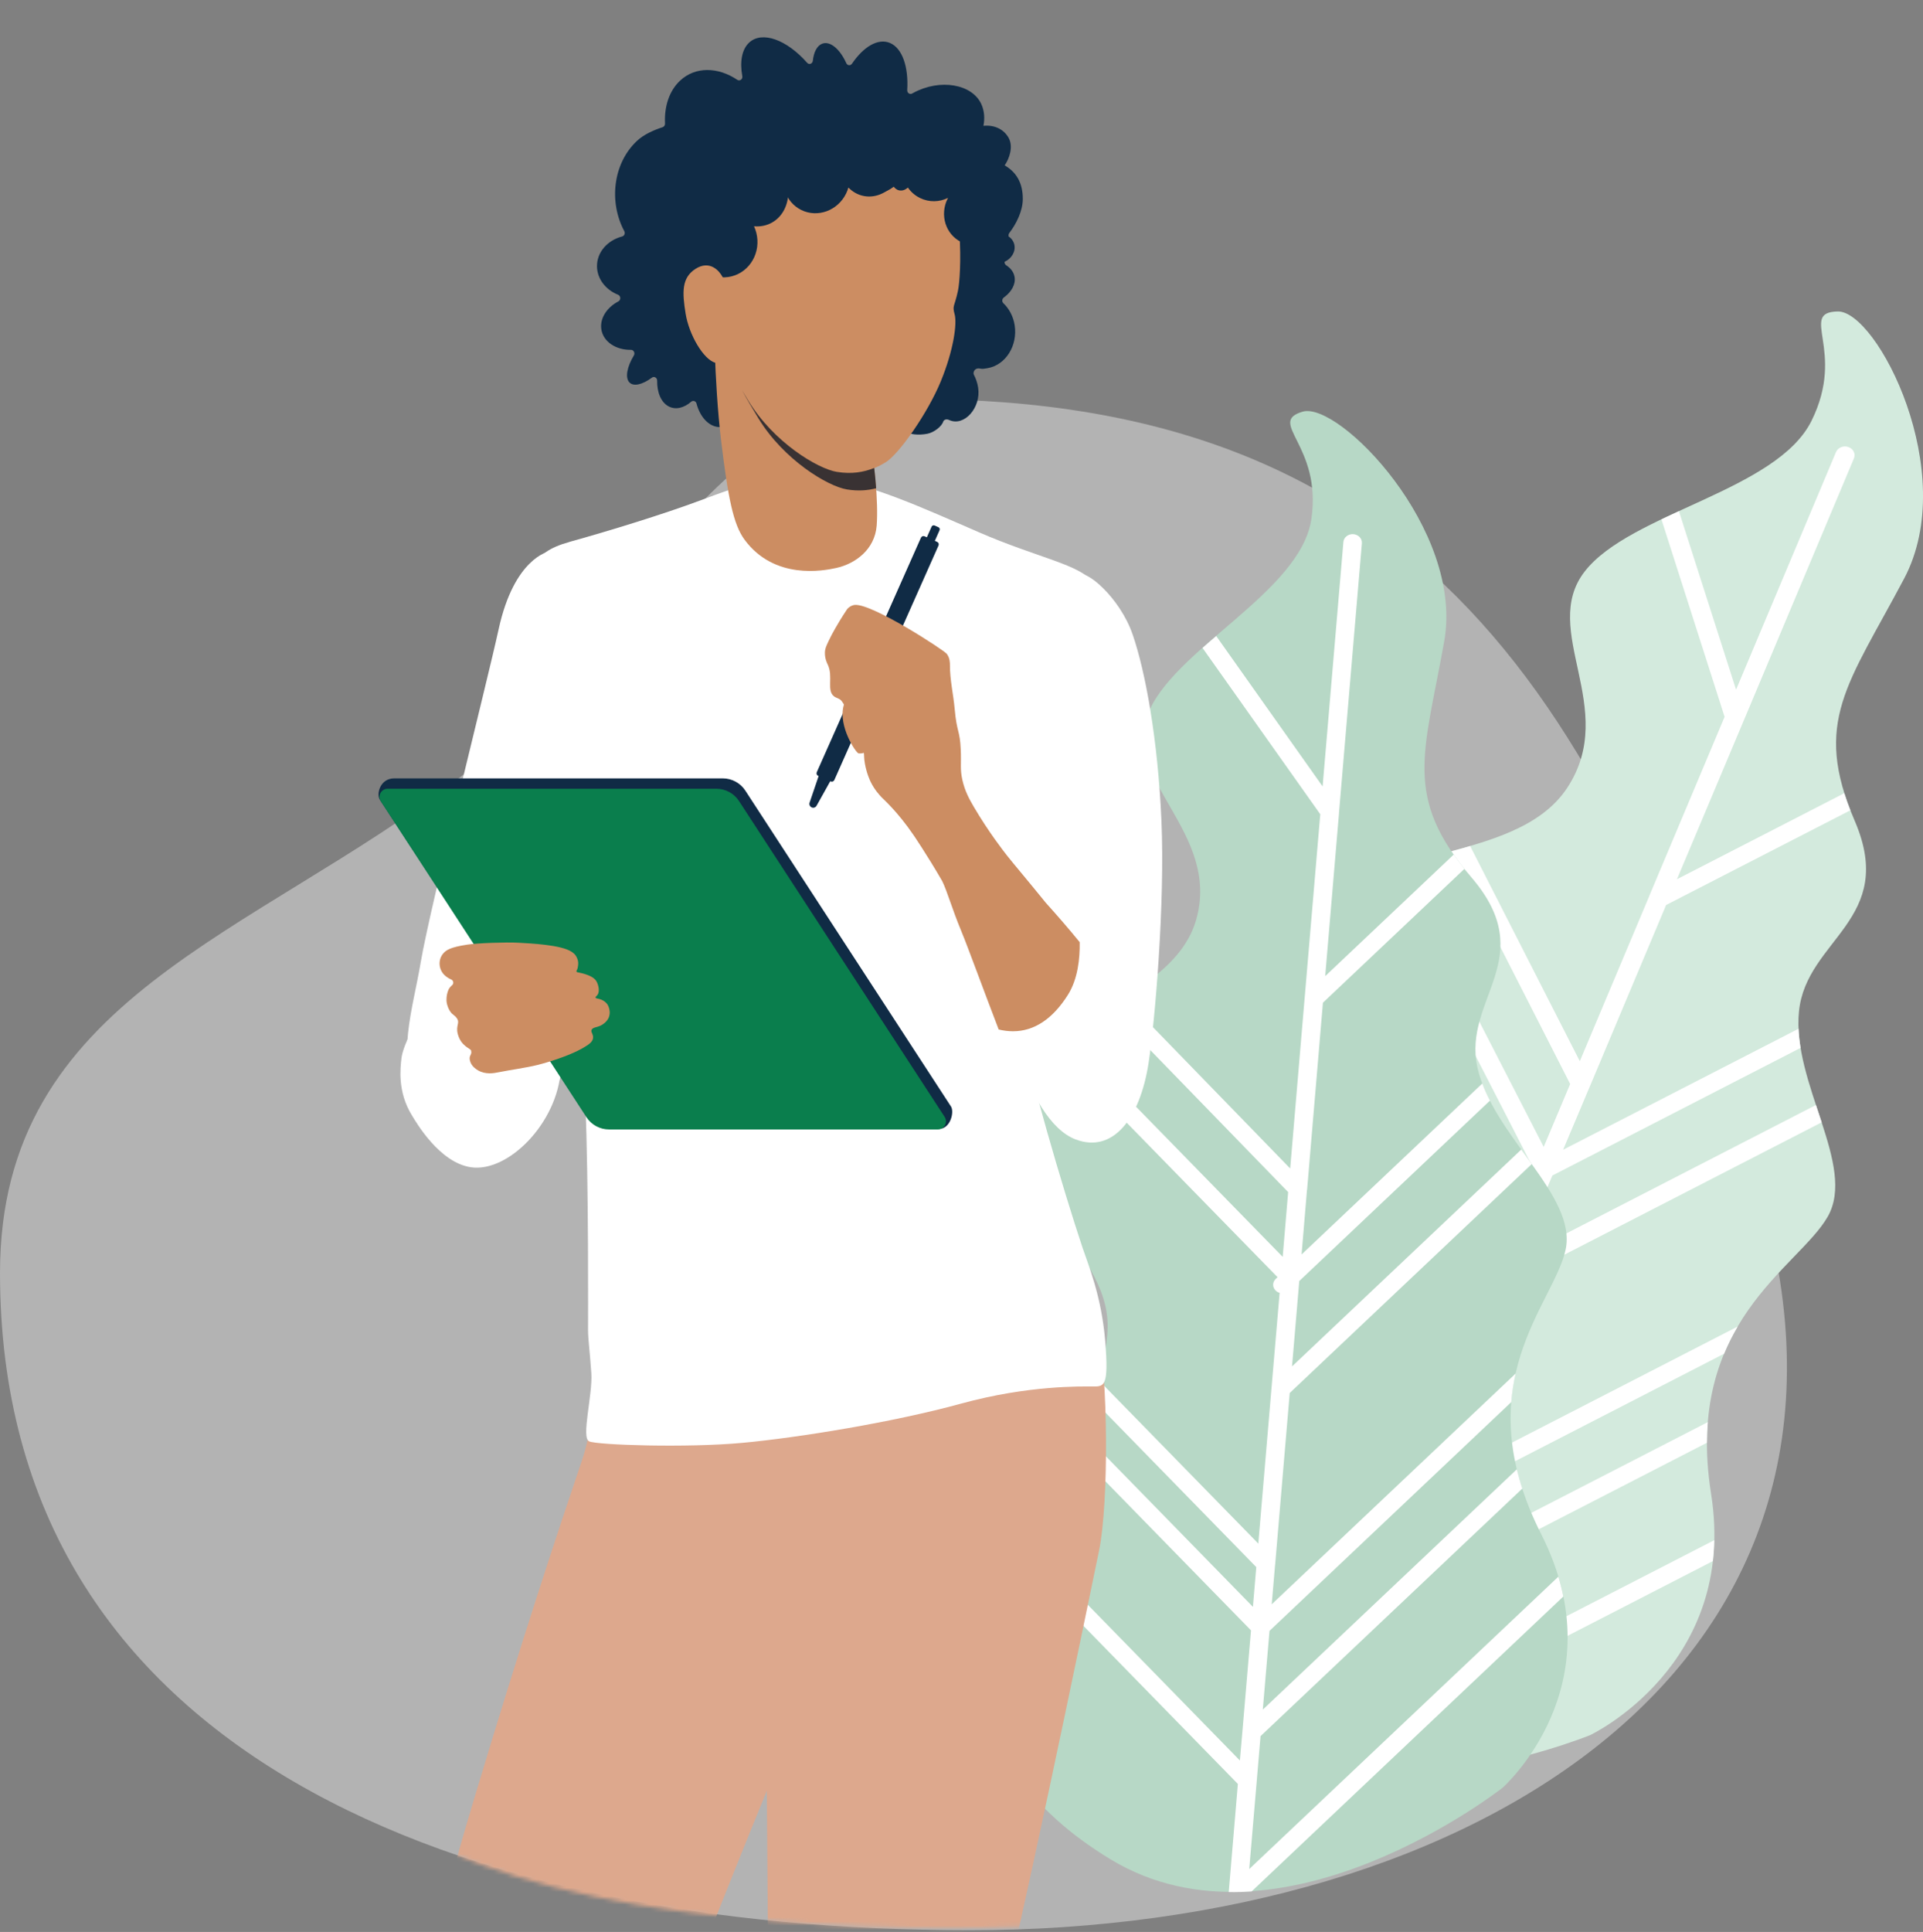 <svg width="457" height="459" viewBox="0 0 457 459" fill="none" xmlns="http://www.w3.org/2000/svg" id="1986948401" class="svg u_1986948401" data-icon-custom="true" data-icon-name="Sozialraum-Management_V1.svg"><rect x="0" y="0" width="457" height="459" fill="#808080" stroke="none"/> <path opacity="0.4" fill-rule="evenodd" clip-rule="evenodd" d="M217.605 94.806C165.883 94.806 146.864 155.76 109.532 184.508C60.097 222.574 -3.05176e-05 237.082 -3.05176e-05 302.399C-3.05176e-05 417.063 110.285 458.589 230.48 458.589C350.665 458.589 453.217 395.002 417.437 280.655C381.639 166.307 337.8 94.806 217.605 94.806Z" fill="white"></path> 
 <path fill-rule="evenodd" clip-rule="evenodd" d="M377.883 412.245C377.883 412.245 413.087 395.644 406.635 354.871C400.184 314.08 427.439 301.199 434.355 289.062C441.271 276.935 425.775 257.357 427.532 240.226C429.298 223.095 450.883 218.519 440.779 195.026C430.665 171.524 439.217 162.596 452.529 137.439C465.85 112.263 446.096 73.787 436.726 74.001C427.337 74.206 438.78 83.208 430.525 99.94C422.28 116.671 387.495 121.777 376.61 135.765C365.743 149.752 384.874 168.288 372.455 187.168C360.035 206.057 323.02 200.197 313.231 218.538C303.461 236.859 326.775 258.817 319.989 278.032C313.213 297.256 288.216 308.146 277.703 323.576C267.18 339.014 247.482 368.589 279.748 403.875C312.013 439.188 377.883 412.245 377.883 412.245Z" fill="#D3EADD"></path> 
 <path fill-rule="evenodd" clip-rule="evenodd" d="M407.063 370.887C407.249 369.278 407.36 367.622 407.398 365.92L311.762 415.082L320.222 394.984C320.268 394.891 320.314 394.807 320.352 394.714L324.684 384.409L405.659 342.772C405.659 341.088 405.734 339.451 405.864 337.87L327.268 378.271L334.918 360.089L409.731 321.623C410.688 319.316 411.776 317.168 412.966 315.159L337.512 353.951L341.295 344.929C341.342 344.836 341.388 344.743 341.425 344.65L358.037 305.152L432.924 266.648C432.468 265.29 432.022 263.923 431.557 262.528L360.621 299.014L368.922 279.288L427.904 248.959C427.662 247.424 427.486 245.909 427.421 244.411L371.479 273.159L377.735 258.325C377.763 258.269 377.79 258.185 377.828 258.12L395.954 215.013L439.738 192.515C439.18 191.111 438.696 189.744 438.297 188.451L398.529 208.893L414.369 171.264C414.397 171.208 414.425 171.124 414.462 171.05L440.584 108.914C441.048 107.836 440.453 106.627 439.273 106.208C438.092 105.789 436.763 106.338 436.317 107.417L412.575 163.852L398.994 121.442C397.59 122.093 396.215 122.744 394.839 123.395L409.852 170.306L392.004 212.725C391.985 212.79 391.957 212.837 391.948 212.892L375.439 252.121L349.382 201.006C347.914 201.444 346.445 201.843 344.958 202.243L373.152 257.543L366.859 272.489L332.538 205.675C331.051 206.14 329.61 206.633 328.225 207.163L364.088 276.962L363.531 277.241C362.434 277.818 362.043 279.083 362.666 280.087C362.833 280.385 363.084 280.627 363.363 280.803L354.095 302.836C354.068 302.901 354.04 302.966 354.021 303.022L339.008 338.689L313.575 289.202C312.571 290.448 311.521 291.676 310.387 292.866L336.731 344.111L332.864 353.29L304.67 298.4C303.526 299.423 302.346 300.446 301.156 301.45L330.596 358.703L320.742 382.103C320.724 382.159 320.696 382.233 320.668 382.289L317.944 388.762L281.83 318.451C280.705 319.688 279.627 320.944 278.688 322.209L315.667 394.193L305.255 418.923C305.227 418.979 305.209 419.044 305.181 419.09L305.153 419.165C306.956 419.676 308.788 420.123 310.61 420.495L407.072 370.887H407.063Z" fill="white"></path> 
 <path fill-rule="evenodd" clip-rule="evenodd" d="M357.042 424.782C357.042 424.782 384.521 400.583 366.31 364.572C348.072 328.57 369.341 309.802 372.073 296.865C374.816 283.928 354.616 269.783 351.093 253.526C347.56 237.278 366.106 227.605 349.698 208.465C333.282 189.335 338.497 178.937 343.219 152.356C347.942 125.776 318.149 95.243 309.55 97.81C300.97 100.367 314.216 105.78 311.651 123.311C309.067 140.824 278.511 154.282 272.674 169.925C266.826 185.586 290.075 197.872 284.293 218.435C278.53 238.98 242.602 242.895 239.088 262.286C235.583 281.659 263.712 296.047 263.229 315.484C262.746 334.931 242.973 351.272 237.917 368.171C232.841 385.051 223.564 417.314 263.954 441.765C304.354 466.215 357.042 424.773 357.042 424.773V424.782Z" fill="#B7D8C6"></path> 
 <path fill-rule="evenodd" clip-rule="evenodd" d="M371.516 379.257C371.209 377.732 370.819 376.16 370.344 374.588L296.88 444.052L298.646 423.359C298.665 423.266 298.665 423.192 298.665 423.099L299.566 412.478L361.774 353.662C361.262 352.1 360.844 350.565 360.472 349.087L300.105 406.172L301.695 387.469L359.152 333.118C359.338 330.756 359.71 328.477 360.193 326.329L302.225 381.154L303.015 371.872C303.034 371.77 303.052 371.677 303.052 371.584L306.501 330.951L364.023 276.562C363.196 275.419 362.369 274.265 361.532 273.112L307.049 324.636L308.769 304.352L354.086 261.487C353.389 260.157 352.775 258.78 352.264 257.422L309.318 298.037L310.6 282.784C310.619 282.701 310.619 282.626 310.638 282.571L314.393 238.226L348.016 206.429C347.086 205.266 346.24 204.131 345.46 203.043L314.932 231.912L318.214 193.213C318.223 193.138 318.223 193.055 318.223 192.98L323.652 129.078C323.745 127.962 322.834 127.004 321.625 126.911C320.407 126.818 319.348 127.655 319.255 128.771L314.319 186.842L289.034 151.11C287.928 152.059 286.831 152.998 285.781 153.937L313.761 193.455L310.052 237.092C310.052 237.148 310.033 237.222 310.033 237.278L306.612 277.613L267.189 237.027C265.953 237.789 264.716 238.543 263.461 239.287L306.129 283.222L304.828 298.604L253.032 245.592C251.814 246.392 250.633 247.22 249.508 248.057L303.61 303.44L303.192 303.831C302.336 304.631 302.355 305.905 303.238 306.696C303.48 306.91 303.777 307.068 304.103 307.161L302.169 329.835C302.169 329.909 302.151 329.974 302.151 330.039L299.036 366.729L260.673 327.473C260.124 328.877 259.511 330.272 258.841 331.658L298.553 372.319L297.754 381.759L255.225 338.224C254.463 339.461 253.692 340.698 252.911 341.916L297.298 387.348L295.253 411.408C295.234 411.473 295.234 411.538 295.234 411.594L294.658 418.263L240.157 362.479C239.488 363.883 238.883 365.316 238.391 366.739L294.175 423.834L292.027 449.289C292.009 449.344 292.009 449.409 292.009 449.475V449.53C293.821 449.568 295.634 449.493 297.438 449.382L371.516 379.313V379.257Z" fill="white"></path> 
 <mask id="mask0_665_667" style="mask-type:luminance" maskUnits="userSpaceOnUse" x="34" y="0" width="411" height="459"> <path d="M185 456.5C405 473 445 357.937 445 218.846C445 79.755 334.176 0 195 0C55.824 0 34 111.909 34 251C34 390.091 54.621 446.722 185 456.5Z" fill="white"></path> 
</mask> 
 <g mask="url(#mask0_665_667)"> <path d="M241.139 77.284C240.808 75.157 239.819 73.34 238.452 72.039C238.07 71.674 238.121 71.008 238.538 70.703C240.357 69.384 241.397 67.593 241.122 65.84C240.941 64.684 240.211 63.722 239.132 63.03C238.856 62.854 238.706 62.528 238.736 62.201C240.404 61.445 241.414 59.765 241.062 58.137C240.881 57.312 240.382 56.634 239.699 56.183C239.695 56.114 239.695 56.045 239.686 55.981C239.665 55.753 239.729 55.53 239.862 55.353C241.509 53.214 243.086 50.108 243.069 47.191C243.048 43.291 241.427 40.842 238.762 39.287C239.918 37.62 240.817 34.841 239.738 32.822C238.659 30.802 236.436 29.617 233.715 29.896C234.059 28.139 233.935 26.404 233.264 24.853C231.123 19.93 223.365 18.615 217.02 22.082C216.93 22.129 216.844 22.181 216.758 22.228C216.208 22.541 215.563 22.069 215.602 21.39C215.933 15.904 214.441 11.424 211.471 10.195C208.647 9.027 205.212 11.102 202.47 15.14C202.117 15.659 201.382 15.591 201.12 15.007C199.637 11.686 197.303 9.688 195.424 10.371C194.174 10.827 193.391 12.369 193.172 14.427C193.095 15.153 192.291 15.458 191.822 14.925C186.974 9.418 181.08 7.261 178.015 10.139C176.279 11.772 175.789 14.701 176.408 18.095C176.541 18.826 175.802 19.354 175.217 18.963C170.613 15.883 165.24 15.763 161.608 19.174C159.02 21.605 157.843 25.342 158.045 29.338C158.066 29.741 157.834 30.102 157.477 30.218C155.491 30.867 153.063 31.885 151.36 33.487C145.575 38.926 144.719 48.136 148.36 54.911C148.631 55.418 148.377 56.045 147.857 56.178C144.38 57.085 141.856 59.898 141.874 63.249C141.891 66.257 143.95 68.856 146.89 70.032C147.543 70.295 147.586 71.278 146.963 71.605C144.208 73.044 142.501 75.656 142.91 78.259C143.369 81.198 146.361 83.165 149.95 83.118C150.595 83.109 150.986 83.874 150.634 84.458C149.035 87.122 148.523 89.665 149.538 90.807C150.522 91.916 152.671 91.396 154.95 89.708C155.47 89.321 156.188 89.755 156.175 90.442C156.127 93.222 157.099 95.602 158.917 96.56C160.572 97.427 162.554 96.925 164.269 95.438C164.707 95.06 165.369 95.279 165.524 95.868C166.345 99.008 168.361 101.289 170.82 101.466C172.776 101.603 174.572 100.379 175.784 98.364C175.978 98.042 176.352 97.917 176.687 98.046C181.471 99.868 186.698 100.886 192.17 100.911C199.065 100.941 204.718 99.532 210.405 96.774C210.89 96.538 211.454 96.86 211.539 97.432C212.292 102.256 216.087 103.863 220.39 103.055C221.912 102.767 223.829 101.328 224.173 100.117C224.224 99.928 224.719 99.395 225.566 99.786C229.125 101.427 233.2 96.882 232.447 92.062C232.275 90.949 231.914 89.931 231.433 89.012C231.175 88.522 231.583 87.263 232.976 87.577C233.496 87.693 234.085 87.577 234.708 87.469C239.02 86.713 241.891 82.095 241.135 77.275L241.139 77.284Z" fill="#102B45"></path> 
 <path d="M260.783 315.027C258.367 304.021 252.848 285.085 252.848 285.085C252.848 285.085 245.885 290.553 222.565 298.78C199.246 307.006 192.385 303.166 189.918 305.907C187.451 308.648 183.208 372.807 182.387 384.049C181.566 395.291 183.062 486.321 182.512 496.739C182.292 500.931 171.675 649.711 171.675 649.711C171.512 650.712 171.92 651.721 172.741 652.314C174.796 653.801 179.258 656.49 186.281 657.95C193.602 659.475 208.26 659.205 208.887 654.814C209.412 651.146 229.714 555.7 229.976 552.126C230.797 540.883 233.849 535.2 232.426 514.622C231.914 507.216 231.463 498.547 235.13 486.935C238.796 475.324 250.368 420.921 261.192 368.399C263.487 357.268 263.427 327.047 260.783 315.023V315.027Z" fill="#DDA88D"></path> 
 <path d="M241.556 602.735C241.556 602.735 178.574 532.768 170.837 526.458C158.294 516.229 152.396 513.746 151.025 509.085C149.654 504.424 190.258 404.893 194.646 396.12C199.035 387.348 199.31 305.365 199.31 305.365C199.31 305.365 156.235 310.301 148.008 308.931C139.776 307.561 140.876 311.947 141.697 317.433L141.715 318.348C141.715 318.348 142.213 335.402 138.327 346.881C132.357 364.511 124.211 388.959 112.596 427.648C100.982 466.341 94.289 497.293 95.256 507.448C96.223 517.604 97.113 522.23 105.418 531.54C106.97 533.279 209.038 633.176 209.038 633.176C209.038 633.176 218.735 627.952 229.271 617.118C238.306 607.826 241.556 602.735 241.556 602.735Z" fill="#DDA88D"></path> 
 <path d="M130.315 131.073C130.315 131.073 122.186 132.654 118.515 149.442C115.648 162.544 102.181 215.603 99.985 228.632C98.042 240.175 94.113 250.735 99.293 262.716C105.1 276.145 109.566 278.026 115.145 276.287C124.925 273.237 133.496 261.419 135.671 245.588C137.846 229.758 138.215 133.075 130.315 131.068V131.073Z" fill="white"></path> 
 <path d="M256.188 136.64C257.787 134.935 266.113 141.868 269.174 150.748C272.234 159.623 275.17 175.724 276.017 195.021C276.872 214.611 274.487 242.603 272.957 252.552C270.919 265.787 264.48 274.057 255.638 270.715C243.503 266.123 236.587 236.116 237.434 219.508C238.083 206.749 240.146 153.725 256.192 136.645L256.188 136.64Z" fill="white"></path> 
 <path d="M135.305 128.753C144.87 126.098 157.537 122.206 166.569 118.842C175.6 115.479 184.394 111.866 197.385 113.795C207.37 115.277 218.813 120.436 232.628 126.455C246.443 132.473 257.095 134.256 259.571 138.324C262.051 142.397 250.514 167.163 246.439 183.268C242.364 199.373 240.064 229.642 242.188 242.031C244.311 254.421 252.728 282.846 257.241 296.37C258.587 300.404 261.768 307.853 262.653 318.653C263.539 329.448 262.408 329.41 259.752 329.41C257.095 329.41 244.496 329.057 228.381 333.482C212.266 337.907 189.772 341.554 176.489 342.791C163.207 344.028 141.955 343.324 140.004 342.439C138.057 341.554 140.881 331.373 140.528 326.239C140.176 321.106 139.75 318.056 139.75 316.109C139.75 314.163 139.918 281.455 139.105 261.861C138.774 253.884 133.534 214.276 131.476 200.799C130.1 191.774 124.972 164.74 125.552 145.047C125.823 135.854 125.737 131.421 135.301 128.766L135.305 128.753Z" fill="white"></path> 
 <path d="M102.981 238.272C97.943 243.097 95.677 249.149 95.411 251.396C95.123 253.806 94.457 259.408 97.883 264.98C98.824 266.509 104.378 276.231 111.939 277.322C120.88 278.615 132.554 266.599 133.255 254.176C133.681 246.662 128.926 241.696 127.383 239.973C125.29 237.632 121.524 233.418 115.489 233.027C108.908 232.597 104.292 237.014 102.976 238.277L102.981 238.272Z" fill="white"></path> 
 <path d="M170.145 71.558C169.367 71.631 169.758 91.22 171.344 104.455C173.008 118.318 174.28 124.62 176.949 128.233C184.046 137.83 195.639 135.626 198.76 134.935C203.218 133.951 207.899 130.592 208.341 124.874C208.788 119.152 207.714 109.138 206.764 104.992C205.814 100.847 197.247 88.187 191.586 82.637C188.783 79.892 177.934 70.819 170.141 71.553L170.145 71.558Z" fill="#CC8D62"></path> 
 <path d="M223.618 36.555C229.099 47.071 228.488 65.26 227.646 69.148C226.803 73.035 226.279 72.498 226.872 74.685C227.465 76.872 226.653 83.109 223.575 90.614C220.493 98.119 213.629 107.939 210.413 109.877C207.198 111.814 203.566 112.901 198.932 112.158C194.302 111.415 183.844 105.083 177.882 95.301C173.201 87.624 169.749 81.309 169.694 76.335C169.638 71.36 165.851 55.405 170.833 46.289C175.815 37.173 179.602 29.926 192.669 26.477C196.086 25.574 213.581 17.292 223.618 36.555Z" fill="#CC8D62"></path> 
 <path d="M223.206 268.206H145.072C142.905 268.206 140.885 267.111 139.703 265.298L90.261 189.995C89.423 188.711 90.261 184.982 93.627 184.93H171.761C173.928 184.93 175.948 186.026 177.13 187.839L226 262.883C226.838 264.168 225.879 268.172 223.21 268.21L223.206 268.206Z" fill="#102B45"></path> 
 <path d="M222.87 268.339H144.736C142.57 268.339 140.55 267.244 139.368 265.431L90.498 190.386C89.66 189.102 90.584 187.396 92.118 187.396H170.252C172.419 187.396 174.439 188.492 175.621 190.304L224.491 265.349C225.329 266.634 224.405 268.335 222.87 268.335V268.339Z" fill="#0A7E4D"></path> 
 <path d="M144.371 238.655C143.215 237.061 141.564 237.383 141.53 237.022C141.504 236.777 141.77 236.704 142.033 236.309C142.613 235.441 142.175 233.543 141.457 232.748C140.649 231.854 138.912 231.304 137.154 230.969C137.012 230.944 136.939 230.772 137.012 230.643C137.304 230.132 137.339 229.698 137.343 229.616C137.343 229.603 137.343 229.595 137.343 229.586C137.403 229.311 137.536 228.491 137.141 227.644C136.965 227.271 136.814 226.768 135.851 226.132C133.341 224.47 126.266 224.152 123.115 223.971C120.377 223.817 113.426 224.049 111.028 224.431C107.051 225.045 106.003 225.69 105.25 226.63C105.242 226.639 105.237 226.648 105.229 226.656C104.081 228.113 104.253 230.321 105.607 231.635C105.955 231.975 106.377 232.292 106.884 232.55C107.004 232.61 107.124 232.666 107.245 232.718C107.769 232.937 107.89 233.689 107.455 234.054C107.039 234.406 106.72 234.797 106.544 235.231C105.981 236.597 106.123 237.924 106.123 237.924C106.243 239.041 106.708 239.858 106.918 240.193C107.576 241.232 107.984 241.06 108.582 241.937C109.364 243.088 108.268 243.629 108.784 245.631C109.553 248.604 111.81 249.068 111.952 249.583C112.274 250.743 111.204 250.696 111.784 252.311C112.154 253.342 113.069 253.991 113.577 254.287C115.429 255.37 117.445 254.958 118.477 254.751C121.606 254.124 124.783 253.75 127.882 252.981C127.882 252.981 135.843 251.01 139.832 248.166C140.421 247.745 140.808 247.298 140.919 246.722C141.1 245.769 140.352 245.266 140.584 244.703C140.937 243.84 142.218 244.317 143.731 243.006C145.759 241.245 144.577 238.947 144.362 238.65L144.371 238.655Z" fill="#CC8D62"></path> 
 <path d="M197.415 185.652L194.436 184.329C194.105 184.183 193.954 183.796 194.105 183.465L218.864 127.748C219.01 127.417 219.397 127.267 219.728 127.417L222.707 128.74C223.038 128.886 223.188 129.273 223.038 129.604L198.279 185.321C198.132 185.652 197.746 185.802 197.415 185.652Z" fill="#102B45"></path> 
 <path d="M223.007 125.247L222.115 124.852C221.837 124.728 221.512 124.853 221.389 125.131L219.306 129.819C219.182 130.096 219.307 130.421 219.585 130.544L220.477 130.94C220.754 131.063 221.08 130.938 221.203 130.661L223.286 125.973C223.41 125.696 223.285 125.371 223.007 125.247Z" fill="#102B45"></path> 
 <path d="M192.893 191.821C192.463 191.632 192.248 191.142 192.398 190.7L194.762 183.745C194.934 183.238 195.506 182.989 195.992 183.208L197.208 183.749C197.698 183.968 197.896 184.557 197.634 185.025L194.053 191.439C193.825 191.851 193.318 192.019 192.888 191.825L192.893 191.821Z" fill="#102B45"></path> 
 <path d="M240.726 245.013C245.764 245.013 250.157 242.104 253.781 236.369C256.162 232.597 256.657 227.67 256.588 223.842C253.996 220.659 251.258 217.51 248.52 214.469C244.26 209.211 240.726 205.052 239.359 203.317C238.538 202.273 234.971 197.719 231.42 191.683C230.311 189.793 229.284 187.899 228.699 185.261C228.119 182.636 228.48 181.549 228.321 178.083C228.106 173.387 227.384 174.07 226.885 168.486C226.571 164.98 225.733 161.505 225.75 157.982C225.75 157.57 225.772 156.354 224.994 155.336C224.336 154.477 207.482 143.475 203.205 143.716C202.384 143.763 201.58 144.343 201.253 144.832C198.816 148.488 197.475 151.178 197.475 151.178C196.568 152.995 196.198 153.764 196.082 154.507C196.035 154.812 196.039 155.057 196.039 155.108C196.018 156.526 196.559 157.561 196.718 157.905C198.081 160.762 196.357 164.065 198.231 165.461C198.76 165.857 199.577 165.947 200.032 166.565C200.669 167.429 204.511 173.688 205.264 178.607C205.423 179.655 205.277 180.003 205.565 181.554C205.999 183.869 206.772 185.472 206.927 185.785C207.864 187.688 209.012 188.891 209.498 189.411C210.009 189.961 213.259 192.775 217.102 198.402C217.102 198.402 220.343 203.149 223.919 209.335C225.204 211.999 226.18 215.74 228.433 221.17C230.036 225.028 233.986 235.901 237.339 244.592C238.491 244.871 239.626 245.013 240.726 245.013Z" fill="#CC8D62"></path> 
 <path d="M217.102 190.927C215.15 189.604 213.947 186.425 213.654 184.866C212.33 177.868 216.818 172.416 214.303 171.205C212.855 170.509 210.856 168.653 210.37 168.486C209.476 168.172 209.27 168.159 208.831 168.211C208.509 168.249 208.221 168.417 208.019 168.67C207.628 169.169 206.94 170.062 206.919 170.148C206.82 170.573 206.854 170.9 207.447 173.095C207.933 174.891 207.92 177.168 206.54 178.233C205.908 178.723 204.915 179.096 204.047 178.989C203.441 178.912 199.168 172.588 200.492 167.657C201.18 165.105 203.063 163.043 204.309 161.9C204.993 161.273 205.908 161.105 206.833 160.994C211.23 160.461 217.08 160.964 221.645 161.737C222.926 161.952 224.014 162.794 224.534 163.984C224.899 164.821 225.308 165.831 225.664 166.9C226.717 170.079 227.044 172.459 227.556 176.343C228.424 182.937 227.994 184.565 227.784 185.257C227.41 186.485 226.709 188.767 224.534 190.317C222.294 191.915 219.487 192.547 217.093 190.923L217.102 190.927Z" fill="#CC8D62"></path> 
 <path d="M198.928 112.124C194.298 111.38 183.84 105.048 177.878 95.267C177.353 94.407 176.846 93.565 176.356 92.736C177.5 94.841 178.824 97.071 180.264 99.434C186.226 109.215 196.684 115.547 201.313 116.291C203.892 116.703 206.158 116.548 208.217 115.999C208.096 114.353 207.937 112.716 207.757 111.179C205.199 112.222 202.336 112.669 198.928 112.119V112.124Z" fill="#393233"></path> 
 <path d="M228.398 31.198C226.941 30.214 225.2 30.064 223.786 30.094C224.469 26.846 223.412 23.736 220.953 22.524C218.026 21.081 210.018 24.299 208.488 23.547C204.916 21.785 201.077 22.206 199.663 24.436C197.234 24.711 194.741 26.554 193.327 29.419C192.493 31.108 192.17 32.882 192.304 34.48C190.877 34.226 189.449 34.836 188.835 36.086C188.469 36.825 188.457 37.654 188.727 38.41C187.932 38.673 187.347 38.866 187.107 38.926C187.077 38.978 187.047 39.025 187.021 39.081C185.018 43.14 186.539 47.977 190.421 49.889C194.298 51.801 199.07 50.061 201.068 46.001C201.3 45.529 201.481 45.043 201.623 44.558C202.633 45.589 203.892 46.311 205.332 46.577C207.847 47.045 210.353 46.031 212.219 44.081C212.558 44.678 213.074 45.103 213.71 45.232C214.437 45.378 215.167 45.103 215.752 44.554C216.457 45.58 217.424 46.444 218.619 47.032C220.811 48.115 223.274 48.02 225.308 47.007C225.265 47.084 225.222 47.157 225.183 47.234C223.283 51.088 224.727 55.68 228.411 57.497C232.095 59.31 242.596 40.752 228.403 31.189L228.398 31.198Z" fill="#102B45"></path> 
 <path d="M188.181 38.771C188.199 38.741 188.211 38.715 188.229 38.685C188.009 38.793 188.014 38.814 188.181 38.771Z" fill="#102B45"></path> 
 <path d="M191.457 24.818C189.664 25.274 188.126 26.09 187.021 27.082C185.349 24.019 182.383 22.258 179.589 22.967C176.266 23.809 174.396 27.843 175.217 32.156C173.764 31.829 172.066 31.842 170.325 32.285C166.268 33.316 163.491 36.267 163.882 39.012C162.128 40.889 161.393 44.06 162.223 47.316C162.708 49.236 163.663 50.873 164.862 52.059C163.547 52.828 162.829 54.292 163.19 55.71C163.405 56.552 163.959 57.218 164.69 57.639C164.234 58.391 163.899 58.941 163.749 59.155C163.762 59.215 163.77 59.276 163.783 59.336C164.952 63.945 169.474 66.772 173.88 65.655C178.286 64.538 180.904 59.894 179.735 55.289C179.597 54.752 179.412 54.241 179.189 53.76C180.702 53.893 182.198 53.609 183.53 52.84C185.86 51.496 187.171 48.983 187.33 46.152C188.009 46.397 188.714 46.384 189.308 46.053C189.987 45.675 190.387 44.957 190.477 44.12C191.741 44.459 193.103 44.489 194.461 44.145C196.95 43.514 198.855 41.761 199.787 39.566C199.809 39.656 199.817 39.746 199.843 39.832C200.957 44.206 205.246 46.891 209.429 45.83C213.611 44.768 216.663 40.176 214.987 35.988C208.973 20.974 193.103 24.402 191.457 24.818Z" fill="#102B45"></path> 
 <path d="M164.08 58.794C164.075 58.76 164.067 58.726 164.058 58.691C163.955 58.928 163.972 58.945 164.08 58.794Z" fill="#102B45"></path> 
 <path d="M171.675 65.737C170.889 64.272 168.628 61.742 165.288 63.877C161.943 66.016 162.132 69.513 162.936 74.513C163.74 79.509 167.136 85.369 169.99 86.194C172.849 87.019 172.857 85.094 173.42 82.598C173.983 80.106 173.665 69.444 171.675 65.737Z" fill="#CC8D62"></path> 
</g> 
</svg>